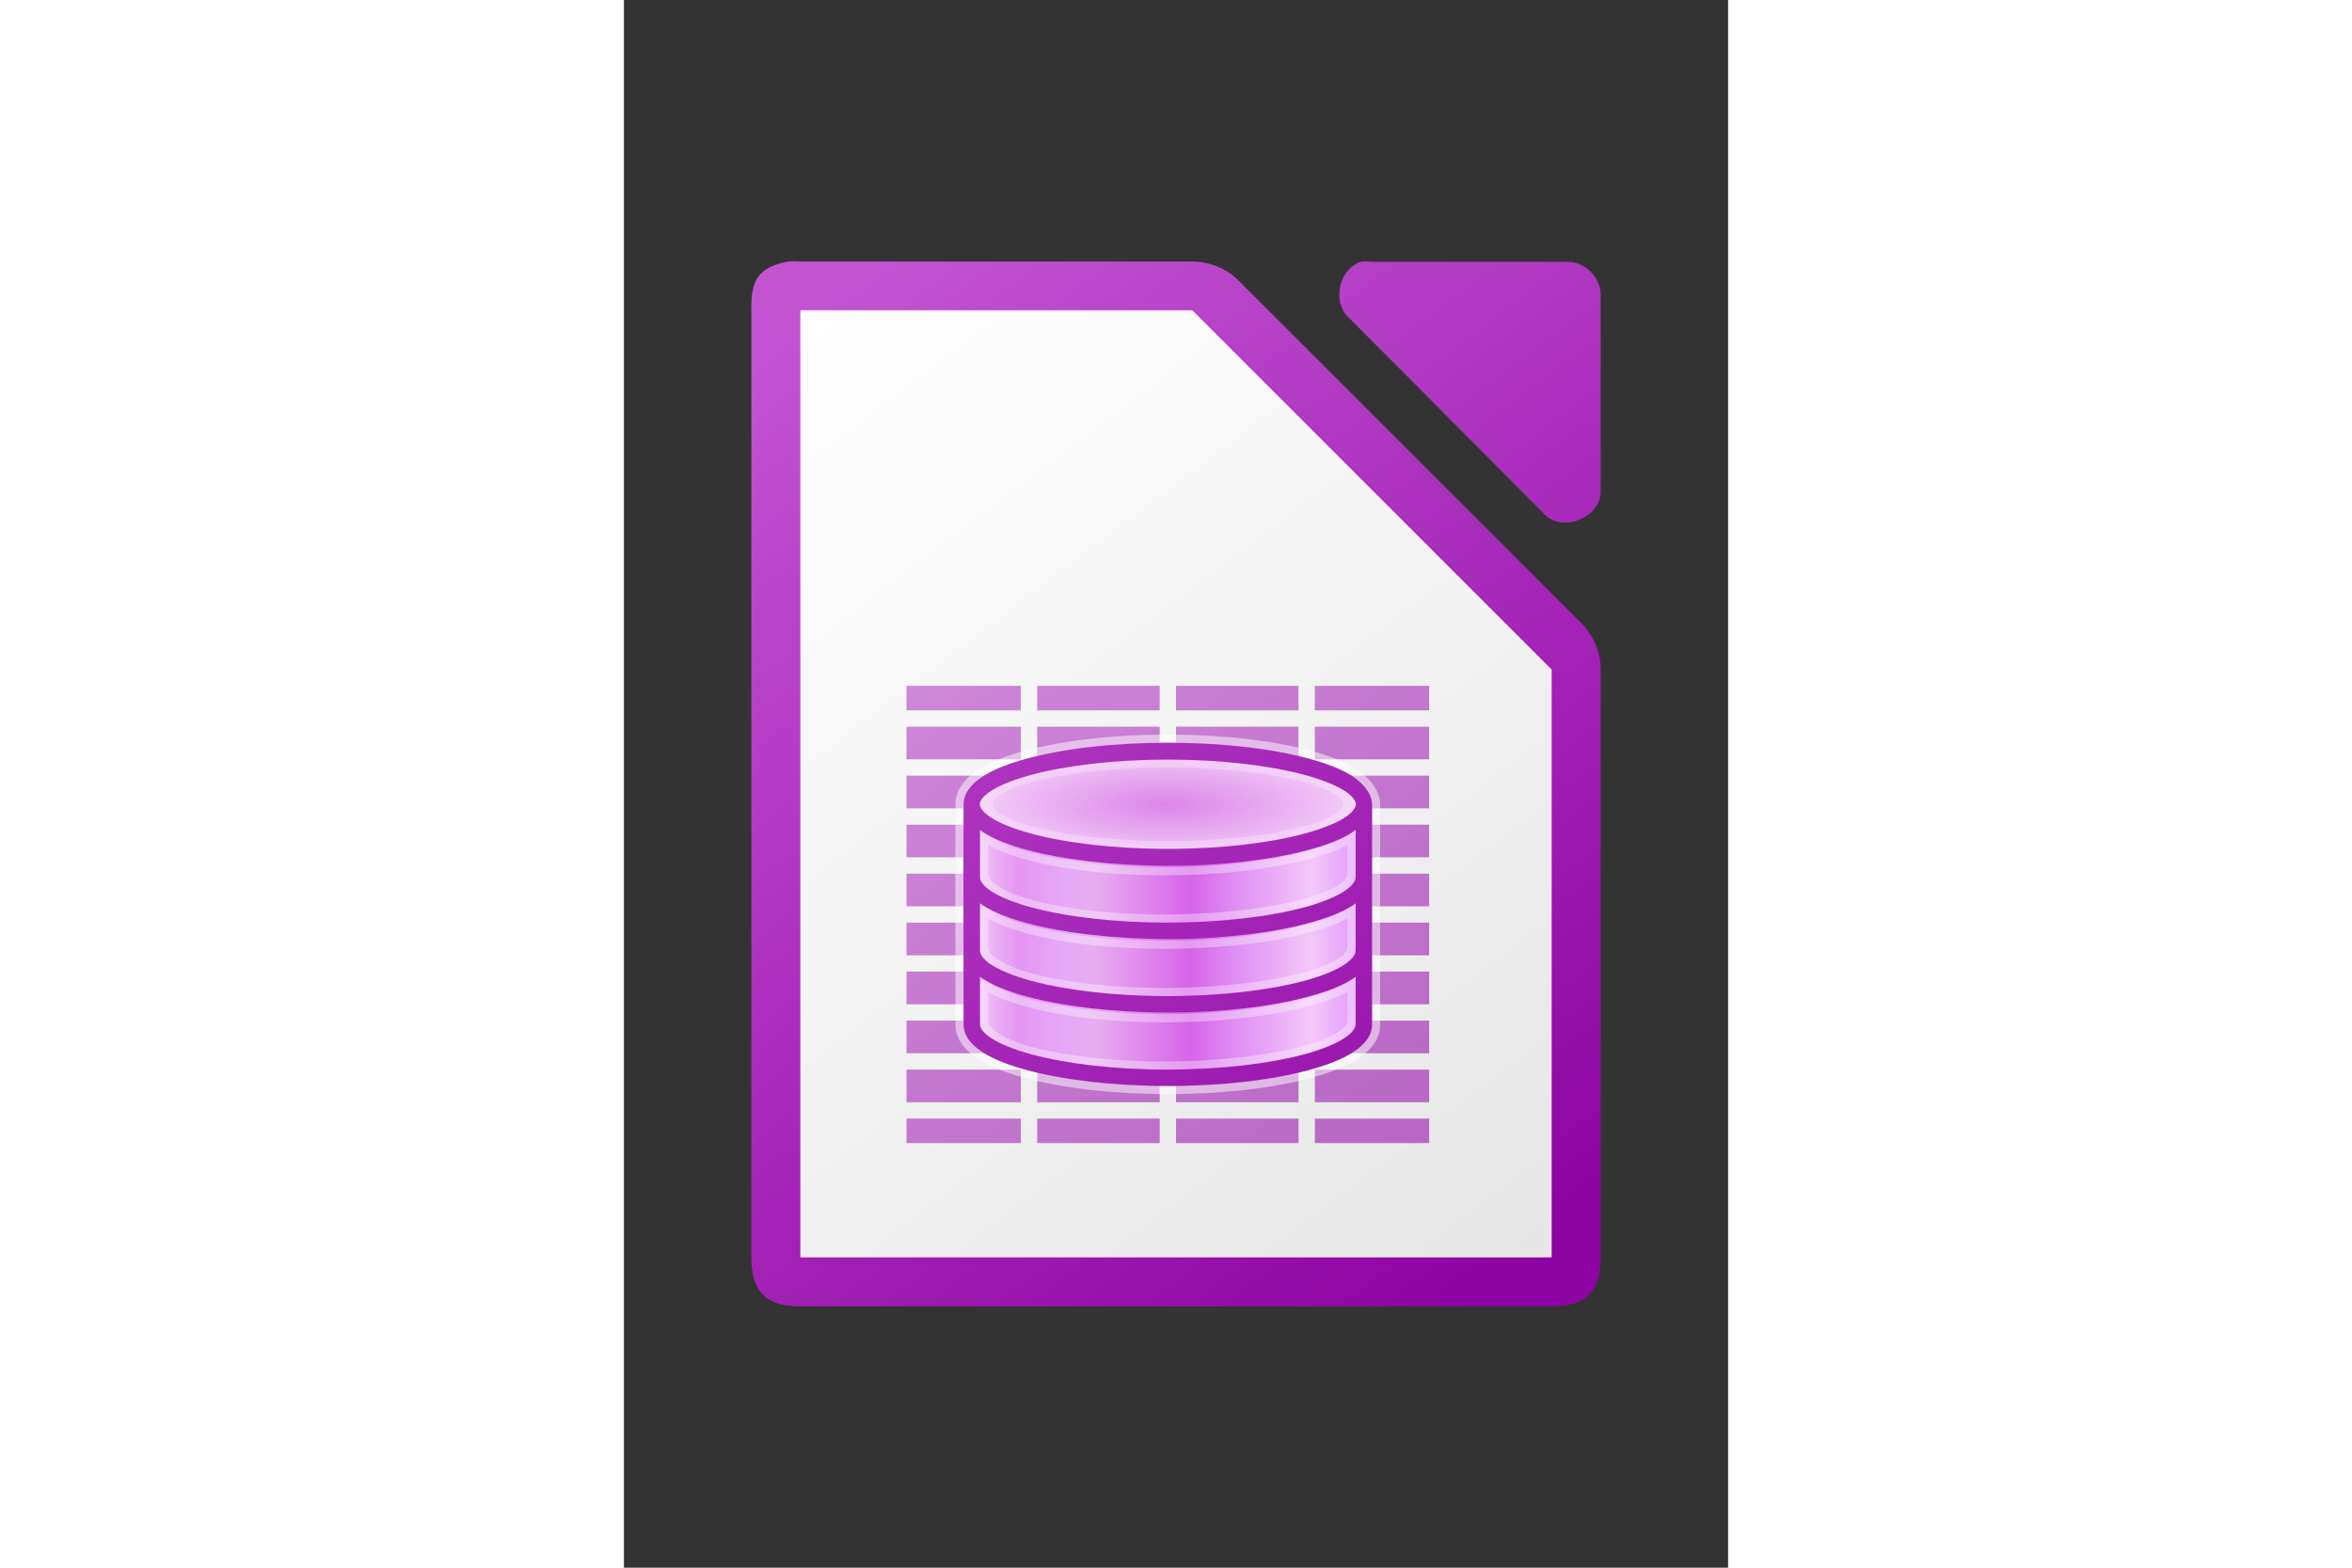 <svg xmlns="http://www.w3.org/2000/svg" xmlns:xlink="http://www.w3.org/1999/xlink" height="800" width="1200" viewBox="-15.6 -32 135.201 192"><rect x="-15.6" y="-32" width="135.201" height="192" fill="#333333" stroke="none"/><defs><linearGradient y2="1068.954" x2="410.5" y1="1068.954" x1="386.632" gradientTransform="matrix(-2 0 0 2 848 -2063.504)" gradientUnits="userSpaceOnUse" id="g" xlink:href="#a"/><linearGradient y2="1068.954" x2="410.5" y1="1068.954" x1="386.632" gradientTransform="matrix(-2 0 0 2 848 -2063.504)" gradientUnits="userSpaceOnUse" id="h" xlink:href="#a"/><linearGradient y2="1068.954" x2="410.5" y1="1068.954" x1="386.632" gradientTransform="matrix(-2 0 0 2 848 -2063.504)" gradientUnits="userSpaceOnUse" id="i" xlink:href="#a"/></defs><linearGradient gradientTransform="translate(-12)" y2=".077" y1="127.878" xlink:href="#b" x2="12.001" x1="117.001" gradientUnits="userSpaceOnUse" id="l"/><linearGradient id="b"><stop stop-color="#8e03a3" offset="0"/><stop stop-color="#c254d2" offset="1"/></linearGradient><radialGradient r="22.89" gradientUnits="userSpaceOnUse" gradientTransform="matrix(1.005 0 0 .283 -470.589 -140.206)" cy="730.484" cx="518.854" id="j"><stop stop-color="#dc85e9" offset="0"/><stop stop-color="#f2cbf8" offset="1"/></radialGradient><linearGradient gradientTransform="translate(-12)" y2="79.981" y1="79.981" x2="88.001" x1="38.001" gradientUnits="userSpaceOnUse" id="f"><stop stop-color="#9207a7" offset="0"/><stop stop-color="#cd6cc4" offset=".273"/><stop stop-color="#ad3cbe" offset=".51"/><stop stop-color="#bc2ad2" offset=".834"/><stop stop-color="#950ba8" offset="1"/></linearGradient><linearGradient y2="-1168.634" y1="-1040.635" xlink:href="#b" x2="1169.001" x1="1273.001" gradientUnits="userSpaceOnUse" gradientTransform="matrix(1 0 0 1 -1169 1168.645)" id="e"/><linearGradient gradientTransform="translate(-12)" y2="6" y1="122" x2="20.001" x1="108.001" gradientUnits="userSpaceOnUse" id="d"><stop stop-color="#e6e6e6" offset="0"/><stop stop-color="#fff" offset="1"/></linearGradient><linearGradient y2="977.117" y1="991.621" xlink:href="#b" x2="111.75" x1="122.75" gradientUnits="userSpaceOnUse" gradientTransform="matrix(8 0 0 7.998 -885.967 -7808.767)" id="c"/><linearGradient y2="1068.954" y1="1068.954" x2="410.5" x1="386.632" gradientUnits="userSpaceOnUse" gradientTransform="matrix(-2 0 0 2 860 -2063.504)" id="a"><stop stop-color="#e196fb" offset="0"/><stop stop-color="#f4c7fa" offset=".13"/><stop stop-color="#e091f3" offset=".314"/><stop stop-color="#d764e9" offset=".441"/><stop stop-color="#e7adf0" offset=".684"/><stop stop-color="#e6a9f8" offset=".756"/><stop stop-color="#e595f2" offset=".88"/><stop stop-color="#f2cbf8" offset="1"/></linearGradient><path fill="url(#c)" d="M5.253 0c-.25 0-.5.011-.75.035-3.667.7-4.565 2.266-4.5 5.998v115.969c0 4.187 1.812 5.998 6 5.998h91.998c4.189 0 5.998-1.81 5.998-5.998V50.184a8.097 8.097 0 00-2.25-5.748L59.59 2.286a8.101 8.101 0 00-5.75-2.25H6.003A7.228 7.228 0 005.253 0zm70.01.014c-.21 0-.42.017-.627.049-2.662.852-3.558 4.904-1.506 6.81l24.096 24.22c2.226 2.122 6.658.307 6.775-2.775V4.098c0-2.114-1.913-4.035-4.015-4.035H75.892a4.14 4.14 0 00-.629-.05z"/><path fill="url(#d)" d="M6.001 6v116h92V50l-44-44z"/><path opacity=".6" fill="url(#e)" d="M19 51.999v3h14v-3zm16 0v3h15v-3zm17 0v3h15v-3zm17 0v3h14v-3zm-50 5v4h14v-4zm16 0v4h15v-4zm17 0v4h15v-4zm17 0v4h14v-4zm-50 6v4h14v-4zm16 0v4h15v-4zm17 0v4h15v-4zm17 0v4h14v-4zm-50 6v4h14v-4zm16 0v4h15v-4zm17 0v4h15v-4zm17 0v4h14v-4zm-50 6v4h14v-4zm16 0v4h15v-4zm17 0v4h15v-4zm17 0v4h14v-4zm-50 6v4h14v-4zm16 0v4h15v-4zm17 0v4h15v-4zm17 0v4h14v-4zm-50 6v4h14v-4zm16 0v4h15v-4zm17 0v4h15v-4zm17 0v4h14v-4zm-50 6v4h14v-4zm16 0v4h15v-4zm17 0v4h15v-4zm17 0v4h14v-4zm-50 6v4h14v-4zm16 0v4h15v-4zm17 0v4h15v-4zm17 0v4h14v-4zm-50 6v3h14v-3zm16 0v3h15v-3zm17 0v3h15v-3zm17 0v3h14v-3z"/><path fill="url(#f)" d="M51 58.967c-6.693 0-12.761.73-17.218 1.938-2.228.603-4.027 1.293-5.375 2.156-1.348.863-2.375 1.99-2.375 3.438H26v27c0 1.396.99 2.508 2.344 3.375 1.353.867 3.203 1.582 5.437 2.187C38.249 100.271 44.3 101 51.001 101c6.7 0 12.751-.728 17.219-1.938 2.233-.605 4.083-1.32 5.437-2.187 1.354-.867 2.344-1.98 2.344-3.375v-27h-.031c0-1.449-1.028-2.575-2.375-3.438-1.348-.863-3.147-1.553-5.375-2.156-4.457-1.207-10.525-1.938-17.219-1.938zm0 2.063c6.562 0 12.521.73 16.75 1.875 2.115.573 3.794 1.245 4.876 1.937 1.08.693 1.406 1.31 1.406 1.657 0 .346-.325.964-1.406 1.656-1.082.692-2.76 1.365-4.875 1.937-4.23 1.146-10.19 1.875-16.75 1.875-6.562 0-12.52-.73-16.75-1.875-2.115-.572-3.794-1.245-4.875-1.937-1.082-.693-1.407-1.31-1.407-1.656 0-.347.325-.964 1.407-1.657 1.08-.692 2.76-1.364 4.875-1.937C38.48 61.759 44.439 61.03 51 61.03zm-23 8.594c.138.1.26.219.407.312 1.348.863 3.146 1.553 5.375 2.156C38.239 73.3 44.307 74.03 51 74.03s12.762-.73 17.218-1.938c2.229-.603 4.028-1.293 5.375-2.156.146-.094.269-.213.407-.312v5.875c0 .398-.363.999-1.438 1.687-1.075.688-2.734 1.366-4.844 1.938-4.219 1.142-10.164 1.875-16.718 1.875-6.555 0-12.5-.733-16.72-1.875-2.109-.572-3.768-1.25-4.843-1.938C28.362 76.498 28 75.897 28 75.499v-.5zm0 9c.118.083.22.17.344.25 1.354.867 3.204 1.582 5.438 2.187C38.249 82.271 44.3 83 51 83c6.7 0 12.751-.728 17.218-1.938 2.234-.605 4.084-1.32 5.438-2.187.124-.08.226-.167.344-.25V84.5c0 .398-.363.999-1.438 1.687-1.075.688-2.734 1.366-4.844 1.938C63.499 89.267 57.554 90 51 90c-6.555 0-12.5-.733-16.72-1.875-2.109-.572-3.768-1.25-4.843-1.938C28.362 85.499 28 84.898 28 84.5V84zm0 9c.118.083.22.17.344.25 1.354.867 3.204 1.582 5.438 2.187C38.249 91.271 44.3 92 51 92c6.7 0 12.751-.728 17.218-1.938 2.234-.605 4.084-1.32 5.438-2.187.124-.08.226-.167.344-.25V93.5c0 .398-.363.999-1.438 1.687-1.075.688-2.734 1.366-4.844 1.938C63.499 98.267 57.554 99 51 99c-6.555 0-12.5-.733-16.72-1.875-2.109-.572-3.768-1.25-4.843-1.938C28.362 94.499 28 93.898 28 93.5V93z"/><path stroke-width="2" stroke="#fff" opacity=".5" fill="none" d="M51 58.967c-6.693 0-12.761.73-17.218 1.938-2.228.603-4.027 1.293-5.375 2.156C27.059 63.924 26 65.051 26 66.5c-.062 8.763 0 17.68 0 26.5v.5c0 1.396.99 2.508 2.344 3.375 1.353.867 3.203 1.582 5.437 2.187C38.249 100.271 44.3 101 51.001 101c6.7 0 12.751-.728 17.219-1.938 2.233-.605 4.083-1.32 5.437-2.187 1.354-.867 2.344-1.98 2.344-3.375v-27c0-1.353-1.318-2.726-2.406-3.438-1.348-.863-3.147-1.553-5.375-2.156-4.457-1.207-10.525-1.938-17.219-1.938zm0 2.063c6.562 0 12.521.73 16.75 1.875 2.115.573 3.794 1.245 4.876 1.937 1.08.693 1.406 1.31 1.406 1.657 0 .346-.325.964-1.406 1.656-1.082.692-2.76 1.365-4.875 1.937-4.23 1.146-10.19 1.875-16.75 1.875-6.562 0-12.52-.73-16.75-1.875-2.115-.572-3.794-1.245-4.875-1.937-1.082-.693-1.407-1.31-1.407-1.656 0-.347.325-.964 1.407-1.657 1.08-.692 2.76-1.364 4.875-1.937C38.48 61.759 44.439 61.03 51 61.03zm-23 8.594c.138.1.26.219.407.312 1.348.863 3.146 1.553 5.375 2.156C38.239 73.3 44.307 74.03 51 74.03s12.762-.73 17.218-1.938c2.229-.603 4.028-1.293 5.375-2.156.146-.094.269-.213.407-.312v5.875c0 .398-.363.999-1.438 1.687-1.075.688-2.734 1.366-4.844 1.938-4.219 1.142-10.164 1.875-16.718 1.875-6.555 0-12.5-.733-16.72-1.875-2.109-.572-3.768-1.25-4.843-1.938C28.362 76.498 28 75.897 28 75.499v-.5zm0 9c.118.083.22.17.344.25 1.354.867 3.204 1.582 5.438 2.187C38.249 82.271 44.3 83 51 83c6.7 0 12.751-.728 17.218-1.938 2.234-.605 4.084-1.32 5.438-2.187.124-.08.226-.167.344-.25V84.5c0 .398-.363.999-1.438 1.687-1.075.688-2.734 1.366-4.844 1.938C63.499 89.267 57.554 90 51 90c-6.555 0-12.5-.733-16.72-1.875-2.109-.572-3.768-1.25-4.843-1.938C28.362 85.499 28 84.898 28 84.5V84zm0 9c.118.083.22.17.344.25 1.354.867 3.204 1.582 5.438 2.187C38.249 91.271 44.3 92 51 92c6.7 0 12.751-.728 17.218-1.938 2.234-.605 4.084-1.32 5.438-2.187.124-.08.226-.167.344-.25V93.5c0 .398-.363.999-1.438 1.687-1.075.688-2.734 1.366-4.844 1.938C63.499 98.267 57.554 99 51 99c-6.555 0-12.5-.733-16.72-1.875-2.109-.572-3.768-1.25-4.843-1.938C28.362 94.499 28 93.898 28 93.5V93z"/><path fill="url(#g)" d="M27 84.999v8.5c0 3.59 10.746 6.5 24 6.5 13.255 0 24-2.91 24-6.5v-8.5z"/><path fill="url(#h)" d="M27 75.999v8.5c0 3.59 10.746 6.5 24 6.5 13.255 0 24-2.91 24-6.5v-8.5z"/><path fill="url(#i)" d="M75 67.499v8c0 3.59-10.745 6.5-24 6.5-13.254 0-24-2.91-24-6.5v-8z"/><path stroke="#fff" opacity=".35" fill="none" d="M28.5 70.499v4.489c0 3.044 9.849 5.51 21.997 5.51 12.15 0 23.004-2.466 23.004-5.51v-4.462c-1.967 1.688-10.292 4.177-22.935 4.177-12.642 0-20.226-2.517-22.065-4.204z" id="k"/><ellipse ry="6" rx="23.5" fill="url(#j)" cy="66.5" cx="50.998"/><path opacity=".25" fill="#fff" d="M51 61.028c-6.56 0-12.52.73-16.75 1.875-2.114.572-3.793 1.245-4.874 1.937-1.082.693-1.407 1.31-1.407 1.656 0 .347.325.964 1.407 1.657 1.08.692 2.76 1.364 4.875 1.937 4.23 1.146 10.188 1.875 16.75 1.875 6.56 0 12.52-.73 16.75-1.875 2.114-.573 3.793-1.245 4.875-1.937 1.08-.693 1.406-1.31 1.406-1.657 0-.346-.325-.963-1.406-1.656-1.082-.692-2.76-1.365-4.875-1.937-4.23-1.146-10.19-1.875-16.75-1.875zm0 .968c6.126 0 11.677.589 15.626 1.532 1.974.47 3.553 1.024 4.562 1.593 1.01.57 1.313 1.09 1.313 1.375 0 .286-.304.805-1.313 1.375-1.01.57-2.588 1.123-4.562 1.594-3.949.943-9.5 1.531-15.625 1.531s-11.677-.588-15.625-1.53c-1.975-.472-3.554-1.025-4.563-1.595-1.01-.57-1.313-1.09-1.312-1.375 0-.285.303-.805 1.312-1.375 1.01-.569 2.588-1.122 4.563-1.593 3.948-.943 9.5-1.532 15.625-1.532z"/><use xlink:href="#k" width="5033" transform="translate(0 9)" height="1085"/><use xlink:href="#k" width="5033" transform="translate(0 18)" height="1085"/><path fill="url(#l)" d="M51 58.967c-6.693 0-12.761.73-17.218 1.938-2.228.603-4.027 1.293-5.375 2.156C27.059 63.924 26 65.051 26 66.5c-.062 8.763 0 17.68 0 26.5v.5c0 1.396.99 2.508 2.344 3.375 1.353.867 3.203 1.582 5.437 2.187C38.249 100.271 44.3 101 51.001 101c6.7 0 12.751-.728 17.219-1.938 2.233-.605 4.083-1.32 5.437-2.187 1.354-.867 2.344-1.98 2.344-3.375v-27c0-1.353-1.318-2.726-2.406-3.438-1.348-.863-3.147-1.553-5.375-2.156-4.457-1.207-10.525-1.938-17.219-1.938zm0 2.063c6.562 0 12.521.73 16.75 1.875 2.115.573 3.794 1.245 4.876 1.937 1.08.693 1.406 1.31 1.406 1.657 0 .346-.325.964-1.406 1.656-1.082.692-2.76 1.365-4.875 1.937-4.23 1.146-10.19 1.875-16.75 1.875-6.562 0-12.52-.73-16.75-1.875-2.115-.572-3.794-1.245-4.875-1.937-1.082-.693-1.407-1.31-1.407-1.656 0-.347.325-.964 1.407-1.657 1.08-.692 2.76-1.364 4.875-1.937C38.48 61.759 44.439 61.03 51 61.03zm-23 8.594c.138.1.26.219.407.312 1.348.863 3.146 1.553 5.375 2.156C38.239 73.3 44.307 74.03 51 74.03s12.762-.73 17.218-1.938c2.229-.603 4.028-1.293 5.375-2.156.146-.094.269-.213.407-.312v5.875c0 .398-.363.999-1.438 1.687-1.075.688-2.734 1.366-4.844 1.938-4.219 1.142-10.164 1.875-16.718 1.875-6.555 0-12.5-.733-16.72-1.875-2.109-.572-3.768-1.25-4.843-1.938C28.362 76.498 28 75.897 28 75.499v-.5zm0 9c.118.083.22.17.344.25 1.354.867 3.204 1.582 5.438 2.187C38.249 82.271 44.3 83 51 83c6.7 0 12.751-.728 17.218-1.938 2.234-.605 4.084-1.32 5.438-2.187.124-.08.226-.167.344-.25V84.5c0 .398-.363.999-1.438 1.687-1.075.688-2.734 1.366-4.844 1.938C63.499 89.267 57.554 90 51 90c-6.555 0-12.5-.733-16.72-1.875-2.109-.572-3.768-1.25-4.843-1.938C28.362 85.499 28 84.898 28 84.5V84zm0 9c.118.083.22.17.344.25 1.354.867 3.204 1.582 5.438 2.187C38.249 91.271 44.3 92 51 92c6.7 0 12.751-.728 17.218-1.938 2.234-.605 4.084-1.32 5.438-2.187.124-.08.226-.167.344-.25V93.5c0 .398-.363.999-1.438 1.687-1.075.688-2.734 1.366-4.844 1.938C63.499 98.267 57.554 99 51 99c-6.555 0-12.5-.733-16.72-1.875-2.109-.572-3.768-1.25-4.843-1.938C28.362 94.499 28 93.898 28 93.5V93z"/></svg>